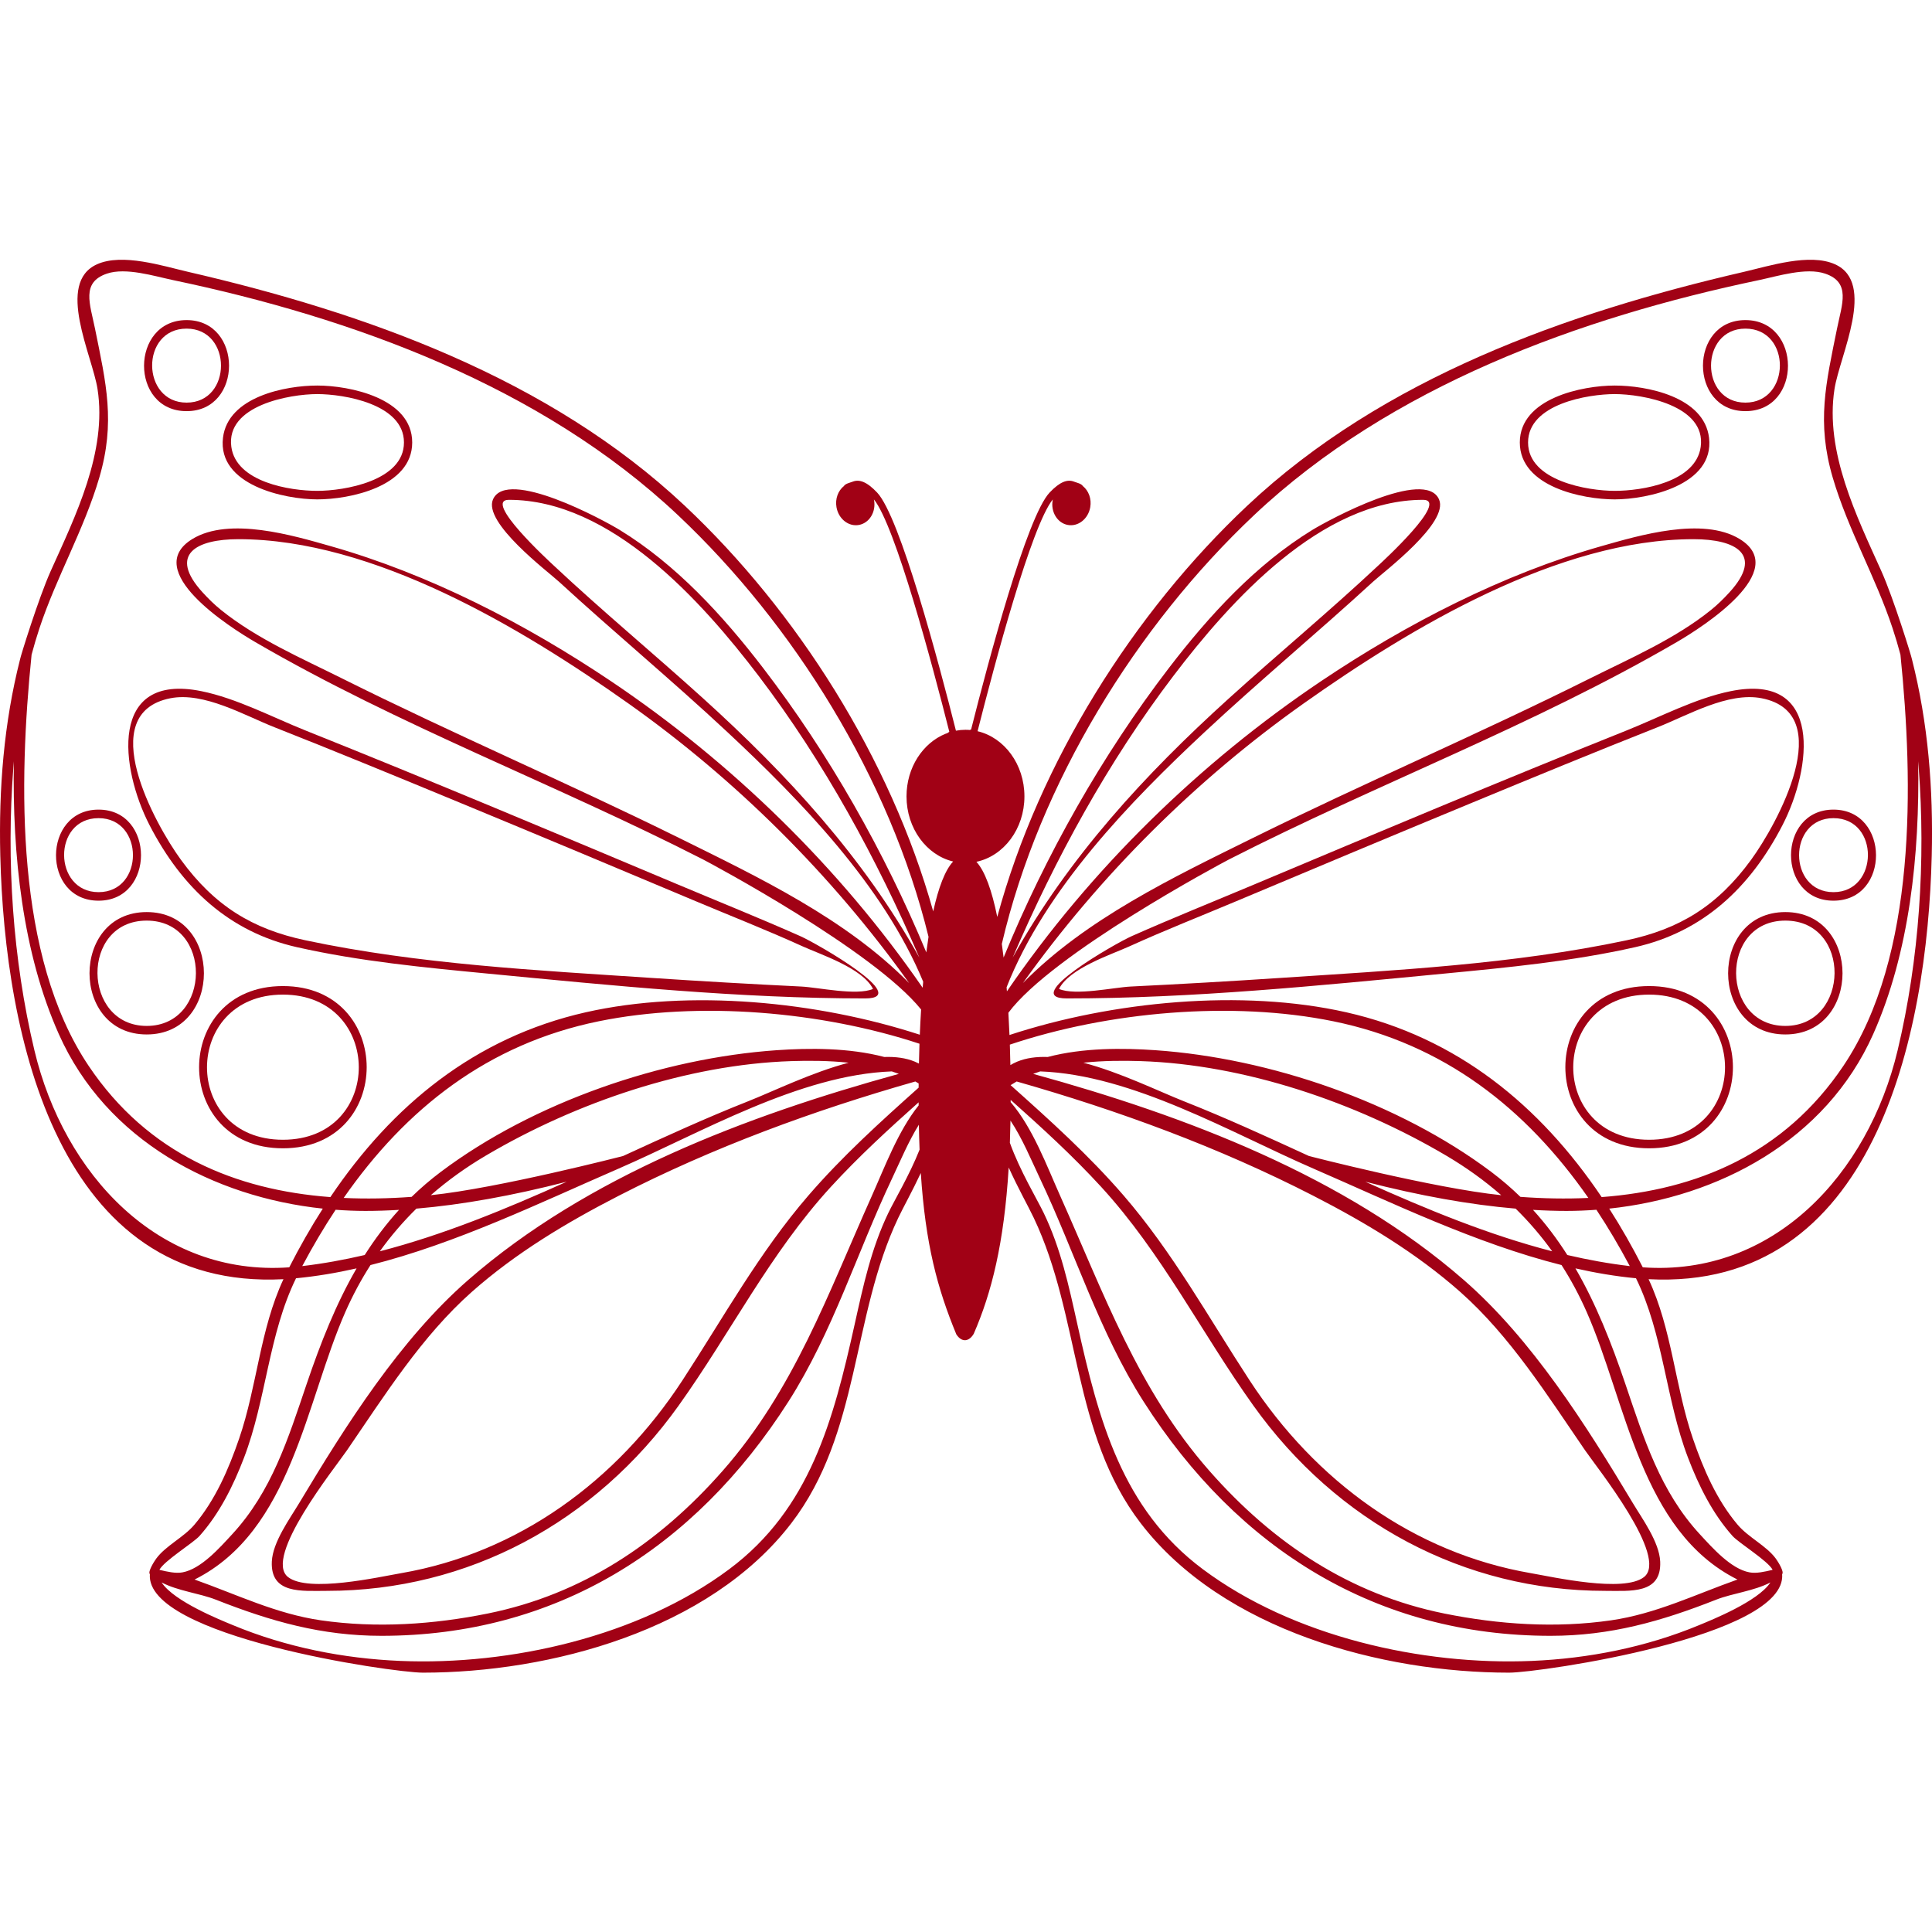 <?xml version="1.0" encoding="UTF-8"?> <svg xmlns="http://www.w3.org/2000/svg" xmlns:xlink="http://www.w3.org/1999/xlink" width="1080" zoomAndPan="magnify" viewBox="0 0 810 810" height="1080" preserveAspectRatio="xMidYMid meet"> <defs> <clipPath id="1c8a49b98b"> <path d="M 0 108.906 L 810 108.906 L 810 701.27 L 0 701.27 Z M 0 108.906 " clip-rule="nonzero"></path> </clipPath> </defs> <g clip-path="url(#1c8a49b98b)"> <path fill="#a10115" d="M 795.598 440.32 C 783.199 492.359 743.496 535.234 688.746 531.332 C 684.391 522.793 679.711 514.57 674.68 506.719 C 720.348 501.867 765.418 478.312 785.371 433.508 C 800.516 399.5 804.898 358.496 804.199 319.164 C 804.273 320.023 804.348 320.883 804.41 321.742 C 807.402 360.875 804.688 402.148 795.598 440.32 Z M 707.707 611.156 C 712.227 622.977 717.98 634.562 726.375 643.973 C 728.965 646.867 741.258 654.41 743.184 658.16 C 739.801 658.977 736.367 659.738 733.551 659.23 C 725.723 657.82 717.883 648.883 712.68 643.254 C 696.105 625.316 689.227 603.195 681.469 580.316 C 675.598 562.98 669.125 546.613 660.512 531.773 C 668.945 533.68 677.414 535.109 685.902 535.918 C 697.453 559.539 698.328 586.633 707.707 611.156 Z M 712.371 681.344 C 690.141 690.59 666 695.359 642.109 696.352 C 596.168 698.27 542.152 686.18 504.25 657.867 C 470.348 632.555 460.602 595.312 451.684 555.195 C 448.094 539.035 444.754 523.461 437.594 508.566 C 434.777 502.711 427.617 490.879 423.395 479.137 C 423.504 476.121 423.59 473.012 423.645 469.805 C 428.641 477.301 432.387 486.426 436.004 494.07 C 450.77 525.234 460.84 558.426 479.43 587.57 C 519.082 649.727 577.477 685.824 650.109 685.824 C 675.129 685.824 696.406 679.781 719.496 670.676 C 726.328 667.988 735.371 667.051 742.254 663.449 C 737.102 671.375 717.605 679.172 712.371 681.344 Z M 372.418 508.566 C 365.258 523.461 361.922 539.035 358.328 555.195 C 349.41 595.312 339.66 632.555 305.766 657.867 C 267.863 686.18 213.844 698.27 167.906 696.352 C 144.012 695.359 119.871 690.59 97.641 681.344 C 92.406 679.172 72.91 671.375 67.758 663.449 C 74.641 667.051 83.68 667.988 90.512 670.676 C 113.605 679.781 134.887 685.824 159.902 685.824 C 232.535 685.824 290.93 649.727 330.582 587.57 C 349.176 558.426 359.242 525.234 374.008 494.07 C 377.348 487.012 380.797 478.695 385.234 471.562 C 385.305 475.176 385.402 478.656 385.539 481.992 C 381.266 492.758 375.004 503.184 372.418 508.566 Z M 83.637 643.973 C 92.031 634.562 97.781 622.977 102.305 611.156 C 111.684 586.633 112.559 559.539 124.109 535.918 C 132.602 535.109 141.066 533.68 149.5 531.773 C 140.887 546.613 134.418 562.98 128.539 580.316 C 120.785 603.195 113.91 625.316 97.332 643.254 C 92.129 648.883 84.289 657.82 76.461 659.23 C 73.645 659.738 70.207 658.977 66.832 658.16 C 68.758 654.41 81.047 646.867 83.637 643.973 Z M 14.418 440.32 C 5.324 402.148 2.609 360.875 5.602 321.742 C 5.664 320.883 5.738 320.023 5.812 319.164 C 5.113 358.496 9.492 399.5 24.641 433.508 C 44.594 478.312 89.664 501.867 135.332 506.719 C 130.301 514.57 125.617 522.793 121.266 531.332 C 66.52 535.234 26.812 492.359 14.418 440.32 Z M 381.16 412.164 C 354.684 385.215 317.895 367.711 284.875 351.387 C 238.129 328.281 190.207 307.801 143.539 284.496 C 126.527 275.996 107.711 267.871 92.688 255.746 C 89.863 253.469 87.391 251.039 84.941 248.359 C 70.422 232.457 82.262 226.055 99.945 226.055 C 156.602 226.055 218.555 263.137 263.535 294.988 C 308.48 326.82 348.762 366.824 381.16 412.164 Z M 385.457 401.484 C 361.98 359.359 329.988 324.672 294.852 292.855 C 274.109 274.07 252.562 256.219 232.129 237.07 C 230.395 235.445 202.156 209.555 213.375 209.555 C 256.074 209.555 294.113 251.859 318.16 283.508 C 345.41 319.379 367.543 359.855 385.457 401.484 Z M 13.242 274.473 C 14.23 270.762 15.32 267.082 16.523 263.441 C 23.66 241.871 35.172 222.184 41.617 200.289 C 48.48 176.961 44.484 160.773 39.84 137.82 C 37.73 127.398 33.949 118.426 44.801 114.727 C 52.773 112.008 64.695 115.785 72.547 117.434 C 147.672 133.168 226.875 161.926 284.215 215.957 C 332.77 261.711 373.004 326.246 389.289 392.746 C 388.961 394.855 388.652 397.039 388.363 399.301 C 370.805 357.051 347.512 316.016 319.965 280.09 C 303.02 257.984 283.465 236.672 259.816 222.184 C 253.078 218.059 212.562 196.047 206.695 209.367 C 202.418 219.086 229.633 239.559 234.328 243.863 C 257.598 265.227 281.883 285.375 304.98 306.945 C 335.395 335.348 370.402 371.281 387.047 411.59 C 386.973 412.43 386.898 413.27 386.828 414.121 C 351.922 363.523 306.445 319.375 256.199 285.617 C 220.246 261.461 179.984 240.73 138.52 228.945 C 123 224.535 96.098 216.488 80.602 226.012 C 59.137 239.215 96.008 262.789 107.094 269.238 C 167.273 304.262 232.836 328.691 294.652 360.277 C 298.184 362.082 366.191 398.453 386.176 423.227 C 385.965 426.668 385.781 430.195 385.633 433.812 C 342.707 419.836 289.023 414.582 245.562 424.41 C 199.047 434.922 164.34 463.523 138.508 501.887 C 98.84 498.891 62.055 483.93 37.168 446.871 C 6.285 400.895 7.785 328.156 13.242 274.473 Z M 424.555 401.484 C 442.473 359.855 464.602 319.379 491.852 283.508 C 515.898 251.859 553.938 209.555 596.633 209.555 C 607.852 209.555 579.621 235.445 577.883 237.07 C 557.449 256.219 535.902 274.07 515.164 292.855 C 480.027 324.672 448.031 359.359 424.555 401.484 Z M 428.852 412.164 C 461.25 366.824 501.531 326.82 546.477 294.988 C 591.457 263.137 653.41 226.055 710.062 226.055 C 727.75 226.055 739.59 232.457 725.07 248.359 C 722.621 251.039 720.148 253.469 717.324 255.746 C 702.301 267.871 683.484 275.996 666.469 284.496 C 619.809 307.801 571.883 328.281 525.141 351.387 C 492.117 367.711 455.328 385.215 428.852 412.164 Z M 642.723 507.242 C 647.531 507.523 652.234 507.684 656.809 507.684 C 660.957 507.68 665.129 507.512 669.305 507.199 C 674.266 514.703 678.922 522.594 683.293 530.816 C 674.5 529.785 665.773 528.191 657.109 526.172 C 652.863 519.5 648.121 513.172 642.723 507.242 Z M 423.727 461.137 C 436.797 472.773 449.727 484.582 461.59 497.512 C 487.156 525.375 503.629 558.699 525.484 589.297 C 560.508 638.328 613.883 666.973 672.863 666.973 C 683.586 666.973 696.66 668.414 696.043 654.691 C 695.684 646.527 688.477 636.691 684.543 630.125 C 664.953 597.434 642.27 561.535 613.695 536.625 C 563.75 493.086 497.129 467.84 433.16 450.227 C 434.133 449.859 435.113 449.512 436.113 449.191 C 474.867 450.617 516.117 474.941 550.598 489.918 C 583.68 504.289 618.816 521.367 654.684 530.383 C 658.621 536.523 662.141 543.059 665.207 550.02 C 681.883 587.836 687.809 641.918 728.441 662.23 C 710.684 668.52 694.258 676.605 675.469 679.328 C 652.277 682.684 628.367 681.105 605.453 676.461 C 566.16 668.508 533.82 647.137 507.027 616.648 C 477.094 582.582 462.91 542.52 444.555 501.52 C 438.867 488.824 433.02 472.891 423.723 462.078 C 423.727 461.762 423.727 461.453 423.727 461.137 Z M 423.719 454.973 C 423.719 454.961 423.719 454.953 423.715 454.945 C 424.539 454.41 425.379 453.902 426.242 453.418 C 468.844 465.551 511 480.988 550.574 501.309 C 572.312 512.473 593.742 525.273 612.238 541.664 C 633.168 560.207 648.695 584.93 664.523 608.016 C 669.602 615.418 699.793 652.969 689.238 661.199 C 680.711 667.84 651.336 661.207 641.75 659.543 C 592.805 651.059 551.535 621.031 523.918 578.75 C 506.652 552.32 491.715 525.09 471.031 501.164 C 456.52 484.379 440.16 469.652 423.719 454.973 Z M 637.438 501.793 C 633.664 498.121 629.609 494.621 625.203 491.312 C 586.188 462.012 532.266 443.633 484.473 440.309 C 470.773 439.355 454.098 439.238 439.266 443.145 C 434.594 442.984 430.246 443.531 426.469 445.098 C 425.43 445.531 424.48 446.016 423.609 446.547 C 423.551 443.645 423.477 440.781 423.383 437.965 C 464.602 424.137 516.551 419.516 558.992 428.176 C 605.449 437.66 639.824 464.742 665.93 502.238 C 656.531 502.684 646.992 502.492 637.438 501.793 Z M 548.805 484.672 C 531.223 476.582 513.781 468.598 496.438 461.746 C 485.852 457.566 469.609 449.57 454.203 445.547 C 462.562 444.664 470.918 444.641 478.199 444.875 C 521.852 446.293 568.5 462.168 606.316 484.488 C 614.656 489.41 622.359 494.934 629.398 501.09 C 601.516 498.262 548.805 484.672 548.805 484.672 Z M 635.441 506.723 C 641.031 512.223 646.156 518.176 650.766 524.613 C 624.152 517.75 598.094 506.984 572.398 495.438 C 595.297 501.336 616.258 505.09 635.441 506.723 Z M 155.332 530.383 C 191.195 521.367 226.328 504.289 259.414 489.918 C 293.895 474.941 335.145 450.617 373.898 449.191 C 374.898 449.512 375.879 449.859 376.852 450.227 C 312.887 467.84 246.262 493.086 196.316 536.625 C 167.742 561.535 145.059 597.434 125.469 630.125 C 121.535 636.691 114.332 646.527 113.965 654.691 C 113.352 668.414 126.426 666.973 137.148 666.973 C 196.125 666.973 249.504 638.328 284.527 589.297 C 306.383 558.699 322.855 525.375 348.422 497.512 C 359.938 484.961 372.457 473.469 385.133 462.16 C 385.133 462.594 385.133 463.031 385.137 463.461 C 376.504 474.219 370.906 489.355 365.461 501.52 C 347.098 542.52 332.918 582.582 302.984 616.648 C 276.195 647.137 243.852 668.508 204.562 676.461 C 181.641 681.105 157.73 682.684 134.543 679.328 C 115.754 676.605 99.328 668.52 81.574 662.23 C 122.203 641.918 128.129 587.836 144.801 550.02 C 147.871 543.059 151.391 536.523 155.332 530.383 Z M 153.203 507.684 C 157.781 507.684 162.484 507.523 167.289 507.242 C 161.891 513.172 157.148 519.5 152.906 526.172 C 144.238 528.191 135.512 529.785 126.719 530.816 C 131.09 522.594 135.746 514.703 140.711 507.199 C 144.883 507.512 149.055 507.68 153.203 507.684 Z M 237.613 495.438 C 211.918 506.984 185.855 517.75 159.246 524.613 C 163.855 518.176 168.977 512.223 174.57 506.723 C 193.758 505.09 214.715 501.336 237.613 495.438 Z M 180.613 501.09 C 187.652 494.934 195.355 489.41 203.695 484.488 C 241.512 462.168 288.164 446.293 331.812 444.875 C 339.094 444.641 347.449 444.664 355.812 445.547 C 340.406 449.57 324.164 457.566 313.578 461.746 C 296.23 468.598 278.793 476.582 261.203 484.672 C 261.203 484.672 208.5 498.262 180.613 501.09 Z M 383.543 445.098 C 379.766 443.531 375.418 442.984 370.746 443.145 C 355.918 439.238 339.238 439.355 325.539 440.309 C 277.746 443.633 223.82 462.012 184.809 491.312 C 180.406 494.621 176.348 498.121 172.574 501.793 C 163.02 502.492 153.484 502.684 144.086 502.238 C 170.191 464.742 204.562 437.66 251.02 428.176 C 293.07 419.594 344.457 424.055 385.492 437.586 C 385.398 440.316 385.324 443.094 385.266 445.906 C 384.715 445.625 384.148 445.352 383.543 445.098 Z M 338.98 501.164 C 318.297 525.09 303.359 552.32 286.094 578.75 C 258.48 621.031 217.203 651.059 168.262 659.543 C 158.676 661.207 129.301 667.84 120.777 661.199 C 110.215 652.969 140.414 615.418 145.492 608.016 C 161.316 584.93 176.844 560.207 197.773 541.664 C 216.266 525.273 237.695 512.473 259.441 501.309 C 299.012 480.988 341.168 465.551 383.77 453.418 C 384.242 453.684 384.691 453.973 385.148 454.25 C 385.145 454.836 385.141 455.422 385.137 456.008 C 369.086 470.348 353.148 484.773 338.98 501.164 Z M 525.801 215.957 C 583.137 161.926 662.34 133.168 737.469 117.434 C 745.312 115.785 757.238 112.008 765.215 114.727 C 776.066 118.426 772.281 127.398 770.172 137.82 C 765.527 160.773 761.535 176.961 768.398 200.289 C 774.84 222.184 786.352 241.871 793.488 263.441 C 794.695 267.082 795.781 270.762 796.77 274.473 C 802.23 328.156 803.723 400.895 772.848 446.871 C 747.957 483.93 711.172 498.891 671.504 501.887 C 645.672 463.523 610.965 434.922 564.453 424.41 C 520.742 414.527 466.297 419.785 423.23 433.93 C 423.102 430.754 422.945 427.641 422.77 424.598 C 441.266 399.82 511.762 362.113 515.359 360.277 C 577.18 328.691 642.742 304.262 702.922 269.238 C 714.004 262.789 750.879 239.215 729.41 226.012 C 713.914 216.488 687.012 224.535 671.492 228.945 C 630.027 240.73 589.766 261.461 553.812 285.617 C 503.062 319.707 457.195 364.402 422.152 415.629 C 422.109 415.059 422.066 414.477 422.02 413.906 C 438.254 372.66 474.035 335.891 505.031 306.945 C 528.129 285.375 552.41 265.227 575.684 243.863 C 580.379 239.559 607.594 219.086 603.316 209.367 C 597.453 196.047 556.934 218.059 550.195 222.184 C 526.551 236.672 506.996 257.984 490.043 280.09 C 462.031 316.625 438.418 358.445 420.762 401.449 C 420.527 399.496 420.281 397.594 420.02 395.746 C 435.812 328.188 476.516 262.395 525.801 215.957 Z M 801.605 276.449 C 801.512 275.477 793.793 250.621 788.789 239.488 C 778.418 216.418 765.016 189.445 769.121 163.105 C 771.324 148.957 786.754 118.625 769.324 110.797 C 758.68 106.016 741.699 111.535 731.254 113.945 C 657.023 131.082 579.895 158.453 522.867 212.078 C 475.348 256.77 435.742 319.418 418.105 384.434 C 415.859 373.328 412.945 365.238 409.367 361.316 C 420.824 358.887 429.496 347.535 429.496 333.887 C 429.496 320.434 421.066 309.211 409.852 306.566 C 416.965 278.473 432.41 220.5 441.406 209.371 C 441.383 209.484 441.355 209.594 441.332 209.707 C 440.469 214.617 443.297 219.266 447.648 220.082 C 452 220.902 456.227 217.578 457.09 212.668 C 457.711 209.129 456.41 205.734 454.012 203.801 C 453.301 202.715 451.484 202.402 450.234 201.918 C 447.57 200.891 444.414 201.887 440.047 206.516 C 430.523 216.609 414.426 276.977 407.133 305.879 C 407.027 305.859 406.922 305.84 406.824 305.812 C 406.816 305.898 406.809 305.992 406.805 306.07 C 406.137 306.008 405.461 305.969 404.777 305.969 C 403.418 305.969 402.082 306.102 400.781 306.344 C 393.539 277.633 377.324 216.664 367.75 206.516 C 363.379 201.887 360.223 200.891 357.562 201.918 C 356.312 202.402 354.492 202.715 353.781 203.801 C 351.383 205.734 350.082 209.129 350.703 212.668 C 351.566 217.578 355.793 220.902 360.145 220.082 C 364.496 219.266 367.324 214.617 366.461 209.707 C 366.441 209.594 366.41 209.484 366.387 209.371 C 375.406 220.527 390.906 278.754 397.996 306.773 C 397.586 307.172 397.07 307.477 396.441 307.625 C 386.895 311.492 380.059 321.777 380.059 333.887 C 380.059 347.305 388.441 358.508 399.609 361.191 C 396.242 364.785 393.457 372.086 391.254 382.105 C 373.312 317.922 334.098 256.234 287.145 212.078 C 230.117 158.453 152.988 131.082 78.754 113.945 C 68.312 111.535 51.332 106.016 40.688 110.797 C 23.254 118.625 38.688 148.957 40.891 163.105 C 44.996 189.445 31.594 216.418 21.223 239.488 C 16.223 250.621 8.5 275.477 8.406 276.449 C 1.633 303.078 -0.566 330.719 0.121 358.695 C 1.977 434.605 24.43 541.242 118.836 536.309 C 108.965 557.445 107.805 581.148 100.266 603.121 C 95.844 615.996 90.289 628.844 81.516 639.23 C 76.996 644.586 69.434 648.059 65.477 653.477 C 64.516 654.793 61.883 659.035 62.84 659.973 C 60.723 686.098 164.367 701.27 177.309 701.27 C 230.418 701.27 297.273 683.617 331.797 638.574 C 360.664 600.902 356.91 552.035 376.598 510.598 C 378.684 506.215 382.48 499.418 386.051 491.789 C 387.992 521.609 392.98 540.141 400.953 559.453 C 403.383 563.125 406.422 562.336 408.246 559.191 C 415.723 542.012 420.961 521.344 422.898 489.477 C 426.754 498.031 431.121 505.773 433.41 510.598 C 453.105 552.035 449.344 600.902 478.215 638.574 C 512.738 683.617 579.598 701.27 632.707 701.27 C 645.648 701.27 749.289 686.098 747.172 659.973 C 748.129 659.035 745.496 654.793 744.539 653.477 C 740.578 648.059 733.016 644.586 728.492 639.23 C 719.723 628.844 714.168 615.996 709.75 603.121 C 702.207 581.148 701.047 557.445 691.18 536.309 C 785.586 541.242 808.035 434.605 809.891 358.695 C 810.578 330.719 808.379 303.078 801.605 276.449 " fill-opacity="1" fill-rule="nonzero"></path> </g> <path fill="#a10115" d="M 734.164 360.461 C 720.043 379.84 704.137 389.527 681.848 394.246 C 634.289 404.316 584.777 406.809 536.441 410.023 C 515.648 411.406 494.844 412.598 474.031 413.613 C 467.086 413.953 450.855 417.559 443.996 414.617 C 448.387 405.887 465.828 400.258 473.641 396.703 C 488.371 390.008 503.48 384.082 518.375 377.809 C 551.293 363.953 584.227 350.172 617.223 336.523 C 643.082 325.828 668.957 315.152 694.977 304.887 C 707.535 299.934 724.504 289.988 738.578 292.746 C 770.695 299.055 745.047 345.535 734.164 360.461 Z M 725.664 289.758 C 710.852 292.742 695.852 300.691 681.863 306.285 C 629.543 327.211 577.57 349.07 525.602 370.914 C 508.559 378.082 491.371 384.984 474.465 392.488 C 467.508 395.578 427.32 418.594 447.277 418.594 C 499.73 418.594 553.133 413.223 605.301 408.207 C 632.082 405.633 659.223 403.047 685.547 397.105 C 713.758 390.738 733.656 372.445 747.34 345.902 C 759.566 322.188 764.617 281.914 725.664 289.758 " fill-opacity="1" fill-rule="nonzero"></path> <path fill="#a10115" d="M 731.773 137.777 C 751.191 137.777 750.891 168.801 731.773 168.801 C 712.555 168.801 712.555 137.777 731.773 137.777 Z M 731.773 172.379 C 755.684 172.379 755.445 134.199 731.773 134.199 C 708.082 134.199 708.016 172.379 731.773 172.379 " fill-opacity="1" fill-rule="nonzero"></path> <path fill="#a10115" d="M 676.984 165.223 C 688.547 165.223 715.387 169.953 713.031 187.332 C 711.008 202.191 688.359 205.793 676.984 205.793 C 665.754 205.793 640.648 201.648 640.648 185.508 C 640.648 169.328 665.914 165.223 676.984 165.223 Z M 676.984 209.371 C 690.664 209.371 718.883 203.406 716.527 183.547 C 714.477 166.289 690.297 161.641 676.984 161.641 C 663.496 161.641 637.188 166.902 637.188 185.508 C 637.188 204.109 663.555 209.371 676.984 209.371 " fill-opacity="1" fill-rule="nonzero"></path> <path fill="#a10115" d="M 691.406 477.848 C 648.852 477.848 649.109 416.996 691.406 416.996 C 733.707 416.996 733.961 477.848 691.406 477.848 Z M 691.406 413.414 C 644.57 413.414 644.57 481.43 691.406 481.43 C 738.324 481.43 738.18 413.414 691.406 413.414 " fill-opacity="1" fill-rule="nonzero"></path> <path fill="#a10115" d="M 748.5 430.121 C 721.254 430.121 720.73 385.969 748.5 385.969 C 776.414 385.969 775.648 430.121 748.5 430.121 Z M 748.5 382.391 C 716.527 382.391 716.527 433.699 748.5 433.699 C 780.48 433.699 780.48 382.391 748.5 382.391 " fill-opacity="1" fill-rule="nonzero"></path> <path fill="#a10115" d="M 768.688 343.012 C 788.102 343.012 787.805 374.039 768.688 374.039 C 749.469 374.039 749.469 343.012 768.688 343.012 Z M 768.688 377.617 C 792.59 377.617 792.355 339.434 768.688 339.434 C 744.988 339.434 744.93 377.617 768.688 377.617 " fill-opacity="1" fill-rule="nonzero"></path> <path fill="#a10115" d="M 71.434 292.746 C 85.508 289.988 102.477 299.934 115.031 304.887 C 141.055 315.152 166.93 325.828 192.793 336.523 C 225.785 350.172 258.723 363.953 291.633 377.809 C 306.535 384.082 321.645 390.008 336.367 396.703 C 344.184 400.258 361.625 405.887 366.016 414.617 C 359.16 417.559 342.926 413.953 335.98 413.613 C 315.168 412.598 294.363 411.406 273.574 410.023 C 225.234 406.809 175.727 404.316 128.164 394.246 C 105.875 389.527 89.969 379.84 75.848 360.461 C 64.965 345.535 39.312 299.055 71.434 292.746 Z M 124.469 397.105 C 150.793 403.047 177.93 405.633 204.715 408.207 C 256.879 413.223 310.281 418.594 362.73 418.594 C 382.691 418.594 342.504 395.578 335.547 392.488 C 318.641 384.984 301.453 378.082 284.41 370.914 C 232.445 349.07 180.469 327.211 128.152 306.285 C 114.16 300.691 99.164 292.742 84.344 289.758 C 45.395 281.914 50.445 322.188 62.672 345.902 C 76.355 372.445 96.258 390.738 124.469 397.105 " fill-opacity="1" fill-rule="nonzero"></path> <path fill="#a10115" d="M 78.234 137.777 C 97.457 137.777 97.457 168.801 78.234 168.801 C 59.121 168.801 58.82 137.777 78.234 137.777 Z M 78.234 172.379 C 101.992 172.379 101.934 134.199 78.234 134.199 C 54.566 134.199 54.328 172.379 78.234 172.379 " fill-opacity="1" fill-rule="nonzero"></path> <path fill="#a10115" d="M 133.027 165.223 C 144.098 165.223 169.363 169.328 169.363 185.508 C 169.363 201.648 144.262 205.793 133.027 205.793 C 121.656 205.793 99.004 202.191 96.984 187.332 C 94.625 169.953 121.469 165.223 133.027 165.223 Z M 133.027 209.371 C 146.457 209.371 172.82 204.109 172.82 185.508 C 172.82 166.902 146.516 161.641 133.027 161.641 C 119.715 161.641 95.539 166.289 93.488 183.547 C 91.125 203.406 119.348 209.371 133.027 209.371 " fill-opacity="1" fill-rule="nonzero"></path> <path fill="#a10115" d="M 118.609 477.848 C 76.051 477.848 76.305 416.996 118.609 416.996 C 160.902 416.996 161.156 477.848 118.609 477.848 Z M 118.609 413.414 C 71.832 413.414 71.688 481.43 118.609 481.43 C 165.441 481.43 165.441 413.414 118.609 413.414 " fill-opacity="1" fill-rule="nonzero"></path> <path fill="#a10115" d="M 61.508 430.121 C 34.363 430.121 33.602 385.969 61.508 385.969 C 89.281 385.969 88.758 430.121 61.508 430.121 Z M 61.508 382.391 C 29.535 382.391 29.535 433.699 61.508 433.699 C 93.488 433.699 93.488 382.391 61.508 382.391 " fill-opacity="1" fill-rule="nonzero"></path> <path fill="#a10115" d="M 41.324 343.012 C 60.547 343.012 60.547 374.039 41.324 374.039 C 22.211 374.039 21.91 343.012 41.324 343.012 Z M 41.324 339.434 C 17.656 339.434 17.418 377.617 41.324 377.617 C 65.078 377.617 65.02 339.434 41.324 339.434 " fill-opacity="1" fill-rule="nonzero"></path> </svg> 